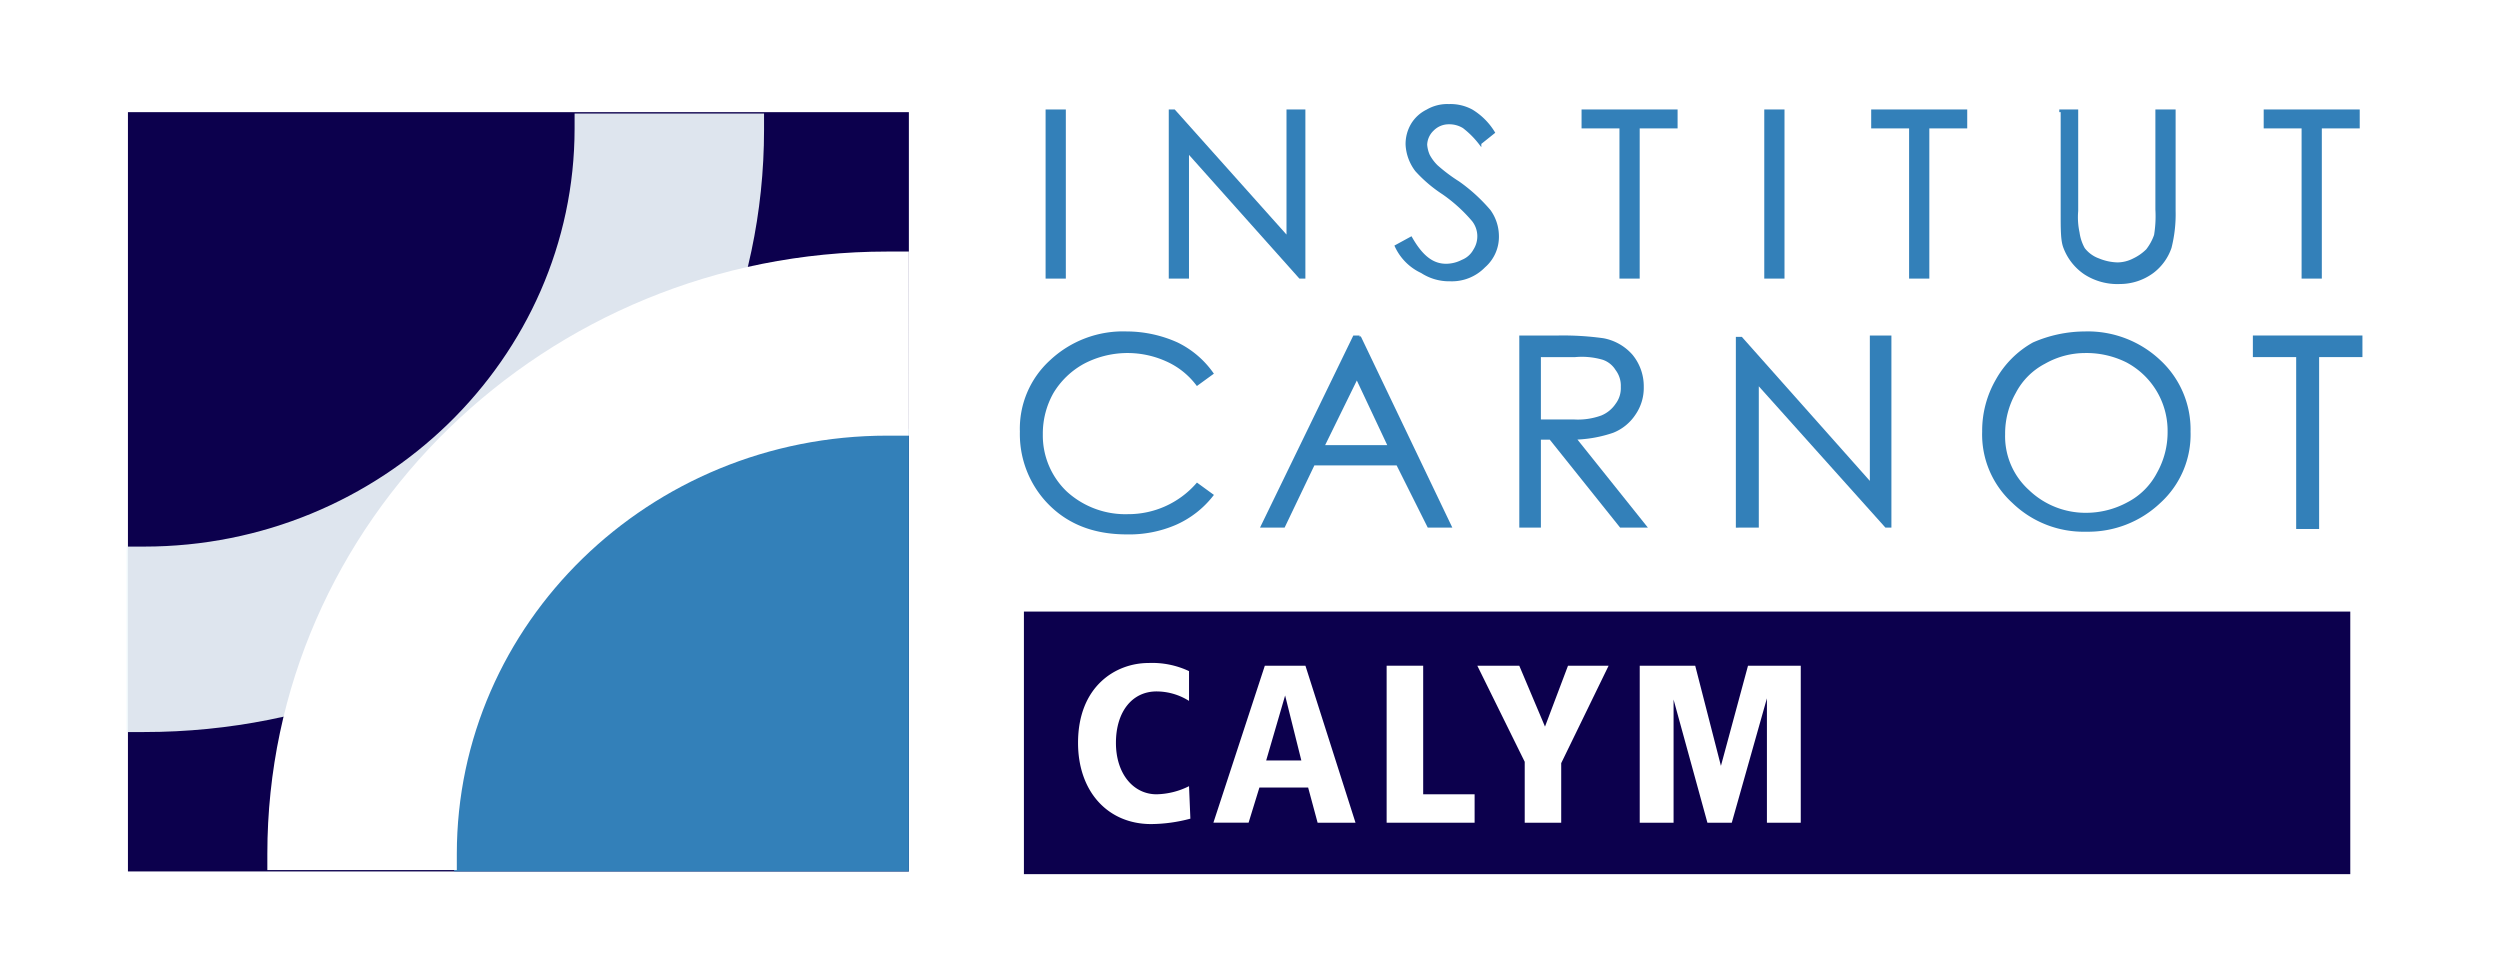 <svg xmlns="http://www.w3.org/2000/svg" width="327" height="128" viewBox="0 0 327 128">
  <g id="Groupe_414" data-name="Groupe 414" transform="translate(-821 -2447)">
    <g id="Groupe_361" data-name="Groupe 361" transform="translate(18790 14076)">
      <rect id="Rectangle_274" data-name="Rectangle 274" width="327" height="128" transform="translate(-17969 -11629)" fill="#fff"/>
      <g id="calym-logo" transform="translate(-17952.443 -11615.215)">
        <rect id="Rectangle_1" data-name="Rectangle 1" width="173.489" height="34.344" transform="translate(117.371 66.209)" fill="#0c004d"/>
        <g id="Groupe_4" data-name="Groupe 4" transform="translate(124.452 72.936)">
          <g id="Groupe_3" data-name="Groupe 3">
            <g id="Groupe_2" data-name="Groupe 2">
              <g id="Groupe_1" data-name="Groupe 1">
                <path id="Tracé_1" data-name="Tracé 1" d="M93.216,54.157a7.984,7.984,0,0,0-4.249-1.239c-3.187,0-5.311,2.655-5.311,6.727s2.3,6.727,5.311,6.727a9.894,9.894,0,0,0,4.249-1.062l.177,4.249a20.2,20.2,0,0,1-5.134.708c-5.665,0-9.56-4.249-9.56-10.622,0-7.435,4.957-10.445,9.206-10.445a11.3,11.3,0,0,1,5.311,1.062Z" transform="translate(-78.7 -49.2)" fill="#fff"/>
                <path id="Tracé_2" data-name="Tracé 2" d="M101.092,65.333H94.719l-1.416,4.6H88.7L95.427,49.4h5.311l6.55,20.535h-4.957Zm-3.01-12.038h0l-2.478,8.5h4.6Z" transform="translate(-70.997 -49.046)" fill="#fff"/>
                <path id="Tracé_3" data-name="Tracé 3" d="M101.5,49.4h4.78V66.218h6.727v3.718H101.5Z" transform="translate(-61.137 -49.046)" fill="#fff"/>
                <path id="Tracé_4" data-name="Tracé 4" d="M114.4,61.969,108.2,49.4h5.488l3.364,7.966,3.01-7.966h5.311l-6.2,12.746v7.789H114.4Z" transform="translate(-55.976 -49.046)" fill="#fff"/>
                <path id="Tracé_5" data-name="Tracé 5" d="M136.841,53.649h0l-4.6,16.287h-3.187l-4.426-16.11h0v16.11H120.2V49.4h7.258l3.364,13.1h0l3.541-13.1h6.9V69.935h-4.426V53.649Z" transform="translate(-46.733 -49.046)" fill="#fff"/>
              </g>
            </g>
          </g>
        </g>
        <g id="Groupe_7" data-name="Groupe 7" transform="translate(0 0.885)">
          <rect id="Rectangle_2" data-name="Rectangle 2" width="102.146" height="99.314" transform="translate(0.177)" fill="#0c004d"/>
          <rect id="Rectangle_3" data-name="Rectangle 3" width="59.482" height="57.889" transform="translate(42.841 41.425)" fill="#3380b9"/>
          <g id="Groupe_5" data-name="Groupe 5" opacity="0.92">
            <path id="Tracé_6" data-name="Tracé 6" d="M67,8.5v2.124c0,30.1-25.315,54.7-56.3,54.7H8.4V89.58h2.3c44.789,0,81.08-35.406,81.08-78.778V8.677H67Z" transform="translate(-8.4 -8.5)" fill="#f0f9fc"/>
          </g>
          <g id="Groupe_6" data-name="Groupe 6" transform="translate(18.411 18.234)">
            <path id="Tracé_7" data-name="Tracé 7" d="M102.712,18.8H99.88C55.091,18.8,18.8,54.206,18.8,97.578V99.7H43.584V97.578c0-30.1,25.138-54.7,56.3-54.7h2.832Z" transform="translate(-18.8 -18.8)" fill="#fff"/>
          </g>
        </g>
        <g id="Groupe_10" data-name="Groupe 10" transform="translate(117.017 29.741)">
          <g id="Groupe_9" data-name="Groupe 9">
            <g id="Groupe_8" data-name="Groupe 8">
              <path id="Tracé_8" data-name="Tracé 8" d="M99.461,30.111l-1.947,1.416a10.235,10.235,0,0,0-4.072-3.187,12.446,12.446,0,0,0-10.8.354,10.758,10.758,0,0,0-4.072,3.895,10.988,10.988,0,0,0-1.416,5.488,10.3,10.3,0,0,0,3.187,7.612,11.541,11.541,0,0,0,8.143,3.01,11.978,11.978,0,0,0,9.029-4.072l1.947,1.416a12.484,12.484,0,0,1-4.78,3.718A15.173,15.173,0,0,1,88.308,51c-4.426,0-7.966-1.416-10.622-4.426A12.945,12.945,0,0,1,74.5,37.723a11.921,11.921,0,0,1,3.895-9.206A13.776,13.776,0,0,1,88.308,24.8a16.1,16.1,0,0,1,6.55,1.416A12.081,12.081,0,0,1,99.461,30.111Z" transform="translate(-74.5 -24.8)" fill="#3380b9" stroke="#3380b9" stroke-width="0.346"/>
              <path id="Tracé_9" data-name="Tracé 9" d="M105.046,25.1l11.861,24.784h-2.833L110,41.741H99.027l-3.895,8.143H92.3L104.338,25.1h.708Zm-.354,5.311-4.426,9.029h8.674Z" transform="translate(-60.789 -24.569)" fill="#3380b9" stroke="#3380b9" stroke-width="0.346"/>
              <path id="Tracé_10" data-name="Tracé 10" d="M111.3,25.1h5.134a38.252,38.252,0,0,1,5.842.354,6.494,6.494,0,0,1,3.718,2.124,6.312,6.312,0,0,1,1.416,4.072,5.981,5.981,0,0,1-1.062,3.541,6.082,6.082,0,0,1-2.833,2.3,16.617,16.617,0,0,1-4.957.885l9.206,11.507h-3.187l-9.206-11.507h-1.416V49.884h-2.478V25.1Zm2.655,2.478v8.5h4.426a9.114,9.114,0,0,0,3.718-.531,4.328,4.328,0,0,0,1.947-1.593,3.558,3.558,0,0,0,.708-2.3,3.558,3.558,0,0,0-.708-2.3,3.347,3.347,0,0,0-1.77-1.416,9.916,9.916,0,0,0-3.718-.354Z" transform="translate(-46.153 -24.569)" fill="#3380b9" stroke="#3380b9" stroke-width="0.346"/>
              <path id="Tracé_11" data-name="Tracé 11" d="M127.4,50.061V25.277h.531L144.926,44.4V25.1H147.4V49.884h-.531L130.055,31.119V49.884H127.4Z" transform="translate(-33.751 -24.569)" fill="#3380b9" stroke="#3380b9" stroke-width="0.346"/>
              <path id="Tracé_12" data-name="Tracé 12" d="M158.877,24.8a13.643,13.643,0,0,1,9.737,3.718,12.183,12.183,0,0,1,3.895,9.206,11.921,11.921,0,0,1-3.895,9.206,13.518,13.518,0,0,1-9.56,3.718,13.224,13.224,0,0,1-9.56-3.718,11.921,11.921,0,0,1-3.895-9.206A13.2,13.2,0,0,1,147.37,31a12.393,12.393,0,0,1,4.78-4.78A16.945,16.945,0,0,1,158.877,24.8Zm0,2.478a10.815,10.815,0,0,0-5.311,1.416,9.184,9.184,0,0,0-3.895,3.895,10.988,10.988,0,0,0-1.416,5.488,9.643,9.643,0,0,0,3.187,7.435,10.854,10.854,0,0,0,7.612,3.01,11.5,11.5,0,0,0,5.488-1.416,9.185,9.185,0,0,0,3.895-3.895,10.989,10.989,0,0,0,1.416-5.488,10.3,10.3,0,0,0-5.488-9.206A11.861,11.861,0,0,0,158.877,27.278Z" transform="translate(-19.732 -24.8)" fill="#3380b9" stroke="#3380b9" stroke-width="0.346"/>
              <path id="Tracé_13" data-name="Tracé 13" d="M165.6,27.578V25.1h13.985v2.478H173.92V50.061h-2.655V27.578Z" transform="translate(-4.326 -24.569)" fill="#3380b9" stroke="#3380b9" stroke-width="0.346"/>
            </g>
          </g>
        </g>
        <g id="Groupe_12" data-name="Groupe 12" transform="translate(120.38 0)">
          <g id="Groupe_11" data-name="Groupe 11">
            <path id="Tracé_14" data-name="Tracé 14" d="M76.4,8.4h2.3V30.175H76.4Z" transform="translate(-76.4 -7.692)" fill="#3380b9" stroke="#3380b9" stroke-width="0.346"/>
            <path id="Tracé_15" data-name="Tracé 15" d="M85.5,30.175V8.4h.531L100.9,25.041V8.4h2.124V30.175h-.531L87.8,13.711V30.175Z" transform="translate(-69.39 -7.692)" fill="#3380b9" stroke="#3380b9" stroke-width="0.346"/>
            <path id="Tracé_16" data-name="Tracé 16" d="M102.2,26.411l1.947-1.062c1.416,2.478,2.832,3.541,4.6,3.541a4.714,4.714,0,0,0,2.124-.531,3.124,3.124,0,0,0,1.593-1.416,3.387,3.387,0,0,0-.177-3.895,20.356,20.356,0,0,0-3.895-3.541,17.966,17.966,0,0,1-3.541-3.01,6.037,6.037,0,0,1-1.239-3.364,5,5,0,0,1,.708-2.655,4.71,4.71,0,0,1,1.947-1.77A5.2,5.2,0,0,1,109.1,8a5.819,5.819,0,0,1,3.01.708,8.549,8.549,0,0,1,2.832,2.832l-1.77,1.416a11.645,11.645,0,0,0-2.124-2.124A3.569,3.569,0,0,0,109.1,10.3a2.932,2.932,0,0,0-2.124.885,2.843,2.843,0,0,0-.885,1.947,4.166,4.166,0,0,0,.354,1.416,5.8,5.8,0,0,0,1.062,1.416,21.52,21.52,0,0,0,2.832,2.124,21.941,21.941,0,0,1,4.072,3.718,5.711,5.711,0,0,1,1.062,3.187,5.127,5.127,0,0,1-1.77,4.072,5.872,5.872,0,0,1-4.426,1.77,6.545,6.545,0,0,1-3.718-1.062A6.884,6.884,0,0,1,102.2,26.411Z" transform="translate(-56.526 -8)" fill="#3380b9" stroke="#3380b9" stroke-width="0.346"/>
            <path id="Tracé_17" data-name="Tracé 17" d="M116,10.524V8.4h12.215v2.124h-4.957v19.65h-2.3V10.524Z" transform="translate(-45.896 -7.692)" fill="#3380b9" stroke="#3380b9" stroke-width="0.346"/>
            <path id="Tracé_18" data-name="Tracé 18" d="M129.5,8.4h2.3V30.175h-2.3Z" transform="translate(-35.497 -7.692)" fill="#3380b9" stroke="#3380b9" stroke-width="0.346"/>
            <path id="Tracé_19" data-name="Tracé 19" d="M137.4,10.524V8.4h12.215v2.124h-4.957v19.65h-2.3V10.524Z" transform="translate(-29.412 -7.692)" fill="#3380b9" stroke="#3380b9" stroke-width="0.346"/>
            <path id="Tracé_20" data-name="Tracé 20" d="M151.2,8.4h2.3V21.5a9.522,9.522,0,0,0,.177,2.832,5.973,5.973,0,0,0,.708,2.124,4.286,4.286,0,0,0,1.947,1.416,6.95,6.95,0,0,0,2.478.531,4.714,4.714,0,0,0,2.124-.531,6.358,6.358,0,0,0,1.77-1.239,6.868,6.868,0,0,0,1.062-1.947,15.409,15.409,0,0,0,.177-3.364V8.4h2.3V21.5a17.818,17.818,0,0,1-.531,4.78,6.734,6.734,0,0,1-2.3,3.187,7.2,7.2,0,0,1-4.249,1.416,7.8,7.8,0,0,1-4.6-1.239,7.084,7.084,0,0,1-2.655-3.364c-.354-.885-.354-2.3-.354-4.6V8.4Z" transform="translate(-18.782 -7.692)" fill="#3380b9" stroke="#3380b9" stroke-width="0.346"/>
            <path id="Tracé_21" data-name="Tracé 21" d="M166.4,10.524V8.4h12.215v2.124h-4.957v19.65h-2.3V10.524Z" transform="translate(-7.073 -7.692)" fill="#3380b9" stroke="#3380b9" stroke-width="0.346"/>
          </g>
        </g>
      </g>
    </g>
  </g>
</svg>
